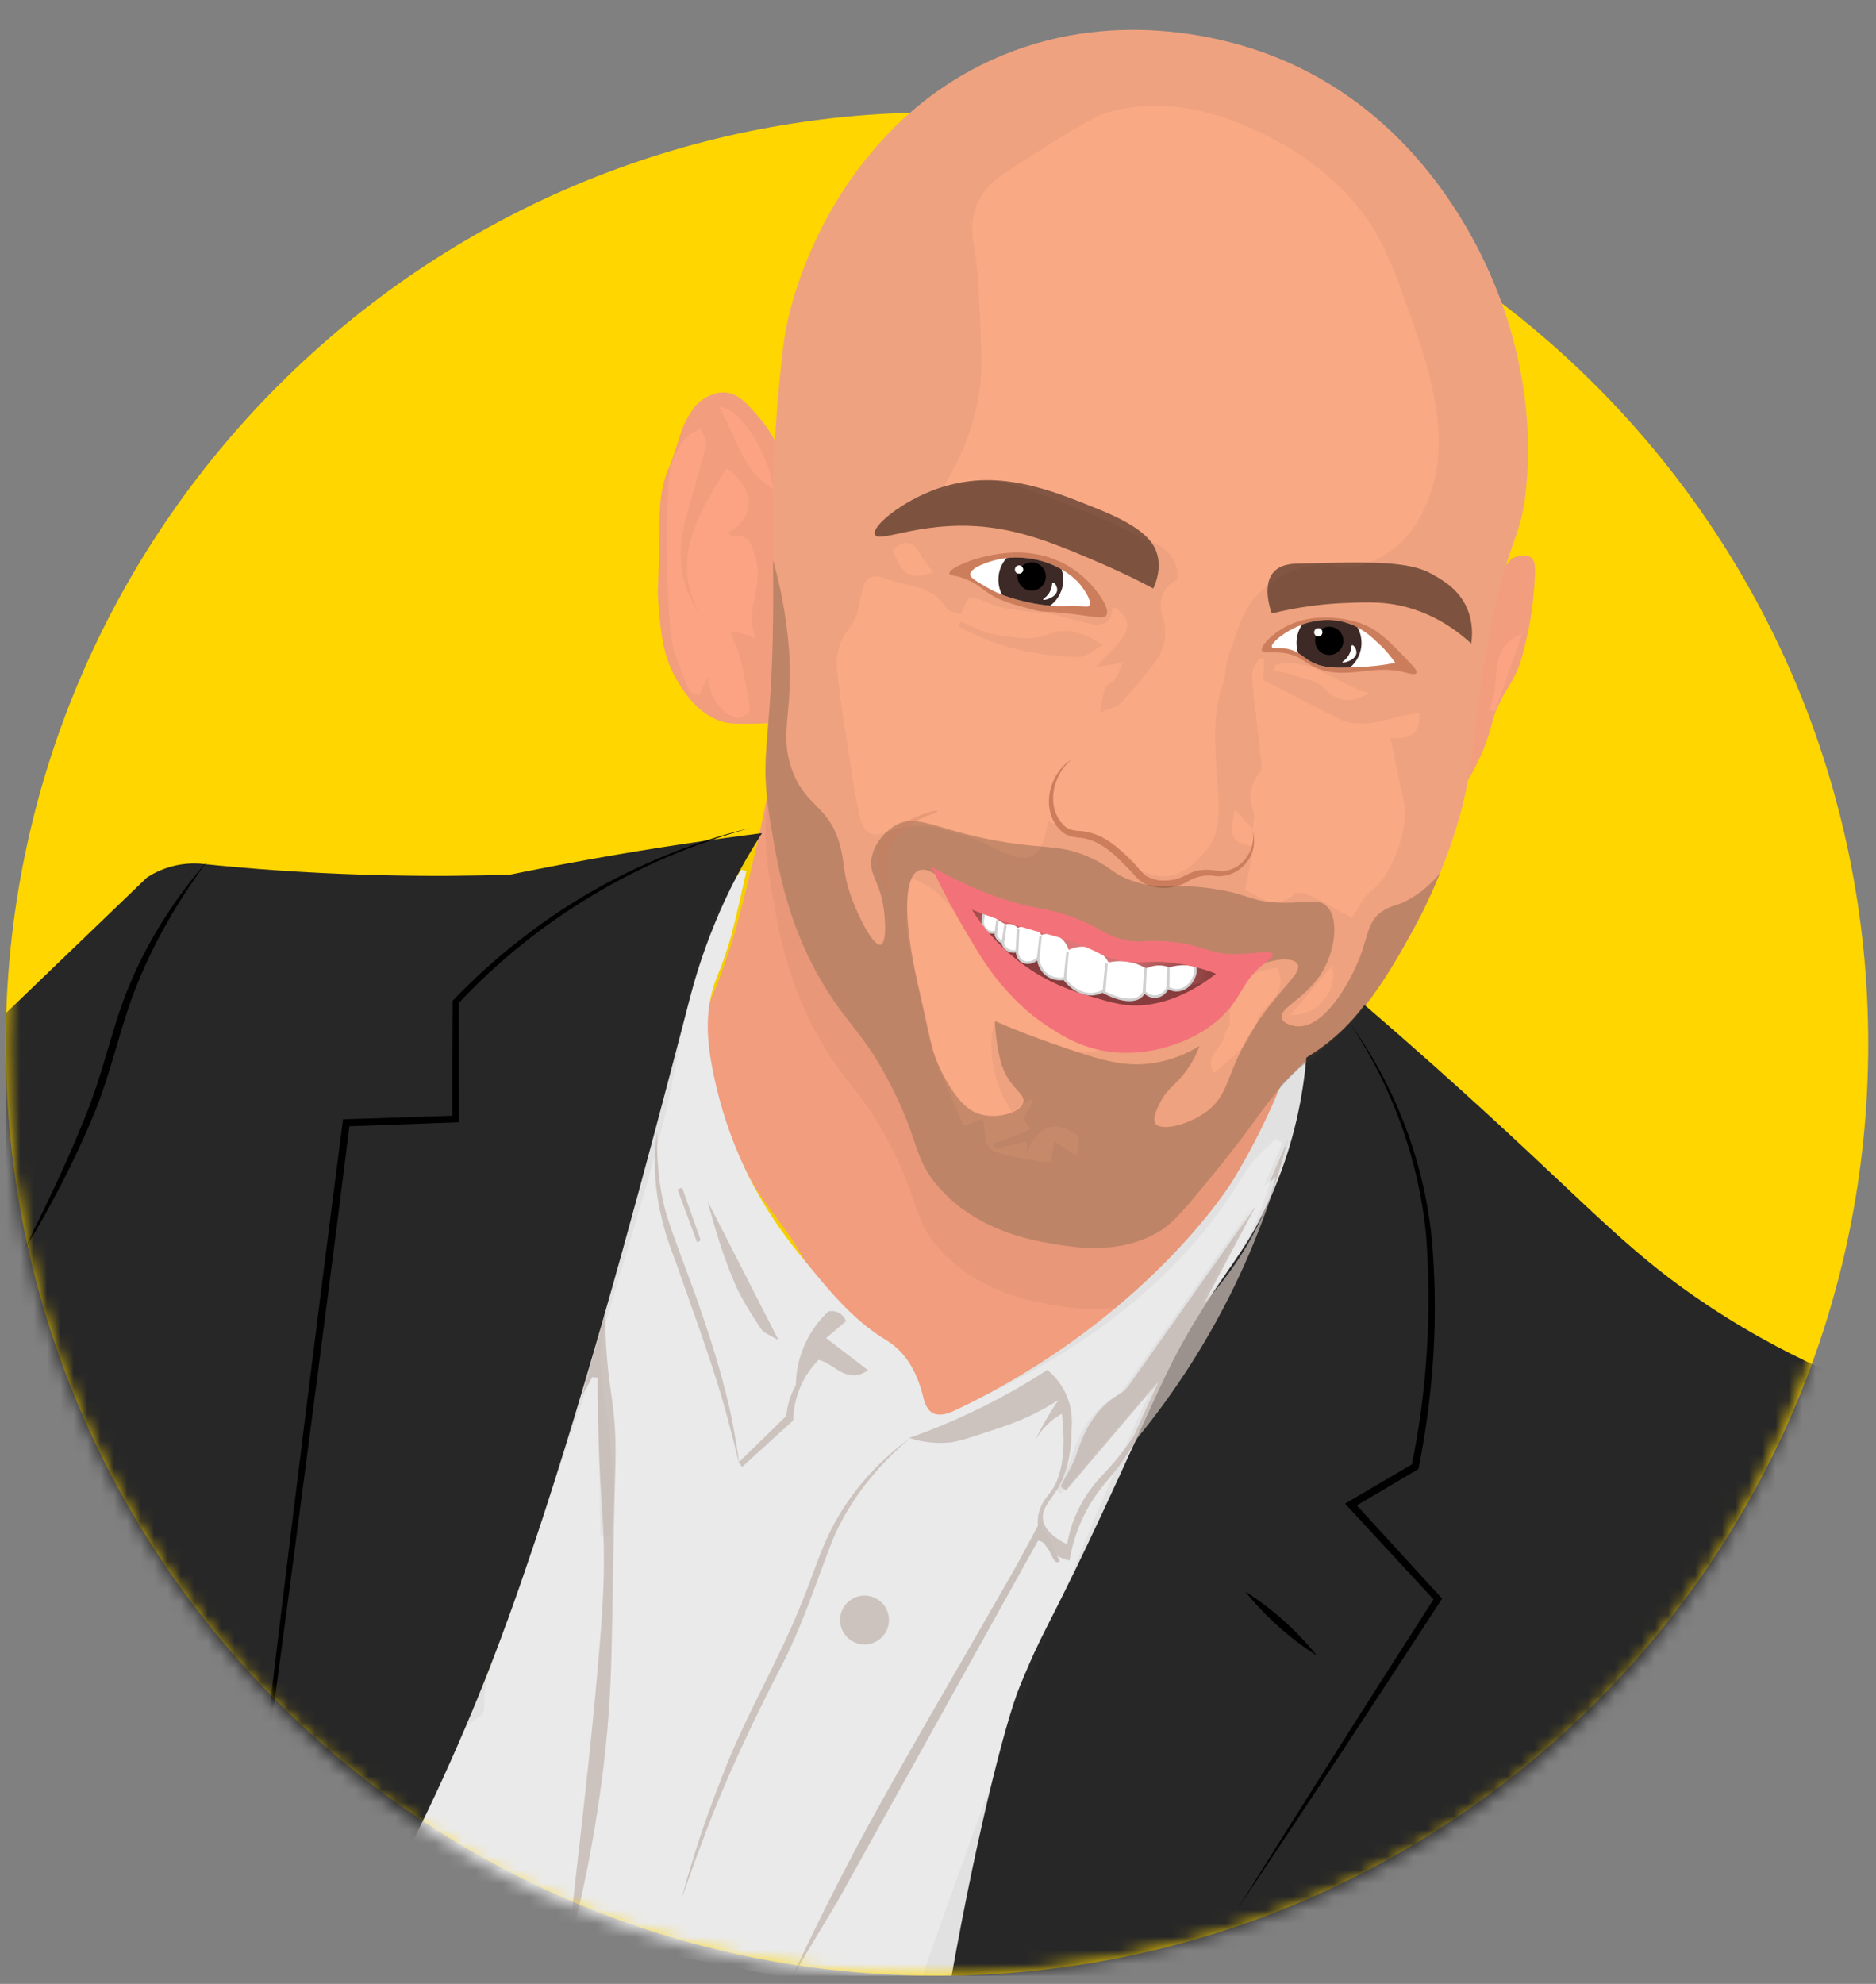 <svg width="140" height="148" viewBox="0 0 140 148" fill="none" xmlns="http://www.w3.org/2000/svg">
<rect x="0" y="0" width="140" height="148" fill="#808080" stroke="none"/>
<g id="Asset 5 1" clip-path="url(#clip0_333_16260)">
<g id="Layer_1-2">
<path id="Vector" d="M69.924 147.39C108.306 147.39 139.421 116.273 139.421 77.887C139.421 39.501 108.306 8.384 69.924 8.384C31.542 8.384 0.427 39.501 0.427 77.887C0.427 116.273 31.542 147.39 69.924 147.39Z" fill="#FFD600"/>
<g id="Clip path group">
<mask id="mask0_333_16260" style="mask-type:luminance" maskUnits="userSpaceOnUse" x="0" y="0" width="140" height="148">
<g id="clippath">
<path id="Vector_2" d="M139.424 77.887C139.456 80.771 139.277 111.346 114.101 131.936C97.205 145.753 78.391 147.352 69.927 147.39C65.026 147.411 50.164 147.293 34.902 138.392C15.739 127.213 0.16 104.772 0.43 77.887C0.81 39.898 32.542 20.122 34.354 19.036C44.434 15.622 54.512 12.208 64.592 8.791C66.762 6.747 72.547 1.857 81.342 0.654C93.765 -1.045 102.823 5.895 105.271 7.833C114.751 15.341 117.105 25.536 117.67 28.444C121.037 31.638 139.099 49.406 139.424 77.884V77.887Z" fill="white"/>
</g>
</mask>
<g mask="url(#mask0_333_16260)">
<g id="Group">
<path id="Vector_3" d="M59.554 53.774C58.986 53.836 58.233 53.912 57.334 53.95C56.96 53.968 56.561 53.979 56.14 53.985C55.092 53.997 54.559 53.997 54.073 53.883C52.205 53.426 51.124 51.719 50.665 50.987C49.429 49.034 49.298 47.151 49.11 44.577C49.043 43.582 49.157 44.331 49.218 39.409C49.236 38.022 49.236 37.008 49.628 35.688C49.845 34.959 49.912 35.044 50.352 33.723C50.773 32.458 50.882 31.878 51.388 31.035C51.649 30.602 51.871 30.233 52.316 29.896C52.48 29.776 53.191 29.237 54.076 29.275C55.054 29.322 55.698 30.054 56.559 31.035C56.927 31.457 57.396 32.06 57.832 32.874C57.929 33.044 58.02 33.222 58.11 33.41C58.587 40.2 59.074 46.99 59.557 53.774H59.554Z" fill="#FBA383"/>
<path id="Vector_4" d="M114.543 42.92C114.441 45.374 114.031 47.16 114.031 47.16C113.706 48.571 113.542 49.277 113.302 49.848C112.813 51.037 112.433 51.321 111.856 52.536C111.302 53.713 111.396 54.044 110.928 55.329C110.667 56.052 110.245 57.036 109.557 58.181C109.467 58.331 109.37 58.483 109.273 58.638C110.099 53.403 110.931 48.164 111.756 42.923C111.967 42.668 112.184 42.411 112.4 42.156C112.532 42.004 112.661 41.843 112.793 41.684C112.942 41.617 113.759 41.225 114.239 41.582C114.576 41.837 114.576 42.343 114.546 42.926L114.543 42.92Z" fill="#FBA383"/>
<path id="Vector_5" d="M95.369 82.206C95.431 82.888 95.545 83.509 95.683 84.068C95.539 84.358 95.393 84.665 95.237 84.99C94.833 85.828 94.382 86.771 93.9 87.807C93.249 89.183 92.538 90.721 91.771 92.413C91.191 93.687 90.576 95.043 89.944 96.477C89.824 96.744 89.71 97.007 89.596 97.256C89.572 97.318 89.543 97.376 89.517 97.438C89.517 97.438 89.515 97.442 89.511 97.449C89.153 98.275 88.834 98.998 88.553 99.625C87.71 101.531 87.183 102.641 86.539 103.557C86.22 104.014 85.874 104.418 85.447 104.849C85.4 104.895 85.356 104.939 85.303 104.986C84.677 105.601 83.966 106.181 83.187 106.711C82.235 107.367 81.19 107.935 80.069 108.389C77.36 109.492 74.239 109.902 71.18 109.033C70.064 108.714 69.081 108.242 68.237 107.736C68.182 107.7 68.129 107.668 68.073 107.633C66.712 106.769 65.763 105.818 65.289 105.311C64.396 104.348 63.878 103.507 63.486 102.591C63.316 102.204 63.166 101.8 63.02 101.367C62.792 100.697 62.563 99.956 62.262 99.089C62.183 98.849 62.092 98.606 61.995 98.348C61.755 97.692 61.465 96.972 61.102 96.164C60.733 95.344 60.385 94.644 60.048 94.035C58.511 91.224 57.287 90.296 55.894 87.787C55.888 87.775 55.888 87.769 55.882 87.763C55.563 87.195 55.238 86.545 54.904 85.778C53.838 83.354 52.811 80.127 52.421 76.004C52.574 75.668 52.764 75.246 52.975 74.757C52.975 74.757 52.977 74.753 52.981 74.745C53.191 74.25 53.426 73.685 53.663 73.062C54.723 70.289 55.261 68.099 55.984 65.15C56.16 64.427 56.365 63.575 56.588 62.6C56.617 62.462 56.649 62.322 56.678 62.178C56.854 61.382 57.036 60.503 57.226 59.572C57.232 59.572 57.238 59.578 57.243 59.578H57.249C66.861 63.888 76.464 68.189 86.07 72.493C86.741 72.795 87.414 73.097 88.079 73.392C89.338 73.955 90.594 74.52 91.853 75.082C92.517 75.383 93.191 75.679 93.856 75.981L95.99 76.938C95.671 77.902 95.369 79.181 95.331 80.695C95.308 81.178 95.325 81.685 95.372 82.209L95.369 82.206Z" fill="#FBA383"/>
<path id="Vector_6" opacity="0.04" d="M95.369 82.206C95.431 82.888 95.545 83.509 95.683 84.068C95.539 84.358 95.393 84.665 95.237 84.99C94.834 85.828 94.383 86.771 93.9 87.807C93.645 88.165 92.345 89.965 90.565 92.138C88.562 94.58 87.573 95.816 86.428 96.474C83.456 98.187 80.276 97.637 78.365 97.306C76.936 97.054 72.945 96.366 70.097 93.168C68.112 90.937 68.685 89.737 66.381 85.312C64.487 81.682 63.389 81.134 61.623 78.282C58.801 73.712 58.078 69.404 57.492 65.873C57.384 65.223 57.305 64.649 57.246 64.125C57.059 62.401 57.121 61.212 57.252 59.572C66.864 63.882 76.467 68.183 86.073 72.488C86.744 72.789 87.417 73.091 88.082 73.387C89.341 73.949 90.597 74.514 91.856 75.076C92.52 75.378 93.194 75.673 93.859 75.975L95.993 76.933C95.674 77.896 95.372 79.175 95.334 80.689C95.311 81.172 95.328 81.679 95.375 82.203L95.369 82.206Z" fill="black"/>
<path id="Vector_7" d="M113.923 36.101C113.668 39.044 113.164 39.647 112.397 42.15C112.061 43.242 111.674 44.689 111.235 46.853C110.169 52.117 110.137 54.987 109.557 58.178C109.273 59.733 108.858 61.367 108.134 63.393C107.918 64.002 107.689 64.582 107.476 65.118C106.594 67.287 105.769 68.813 105.45 69.387C104.46 71.179 103.371 73.132 101.887 75.02C100.838 76.376 99.582 77.691 98.004 78.897C97.714 79.12 97.498 79.272 97.451 79.307C95.847 80.464 93.946 83.184 93.946 83.184C93.946 83.184 92.564 85.149 90.565 87.585C88.562 90.027 87.573 91.262 86.428 91.921C83.456 93.634 80.276 93.084 78.365 92.753C76.936 92.501 72.945 91.813 70.097 88.615C68.112 86.384 68.685 85.184 66.381 80.759C64.487 77.129 63.389 76.581 61.623 73.729C58.801 69.159 58.078 64.851 57.492 61.32C57.384 60.67 57.305 60.096 57.246 59.572C57.018 57.493 57.156 56.196 57.337 53.947C57.531 51.602 57.77 48.232 57.694 41.887V41.796C57.677 40.39 57.642 38.642 57.689 36.47V36.373C57.718 35.307 57.756 34.148 57.832 32.874C57.85 32.511 57.879 32.139 57.899 31.759C58.075 29.141 58.35 26.517 58.52 25.349C59.346 19.806 63.614 9.189 74.029 4.466C82.97 0.402 91.496 2.941 94.078 3.845C106.486 8.176 110.986 19.794 111.859 22.043C112.81 24.497 114.476 29.726 113.926 36.101H113.923Z" fill="#FDAD88"/>
<path id="Vector_8" opacity="0.08" d="M113.923 36.101C113.668 39.044 113.164 39.647 112.397 42.15C112.061 43.242 111.674 44.689 111.235 46.853C110.169 52.117 110.137 54.987 109.557 58.178C109.273 59.733 108.858 61.367 108.134 63.393C107.918 64.002 107.689 64.582 107.476 65.118C106.594 67.287 105.769 68.813 105.45 69.387C104.46 71.179 103.371 73.132 101.887 75.02C100.838 76.376 99.582 77.691 98.004 78.897C97.714 79.12 97.498 79.272 97.451 79.307C95.847 80.464 93.946 83.184 93.946 83.184C93.946 83.184 92.564 85.149 90.565 87.585C88.562 90.027 87.573 91.262 86.428 91.921C83.456 93.634 80.276 93.084 78.365 92.753C76.936 92.501 72.945 91.813 70.097 88.615C68.112 86.384 68.685 85.184 66.381 80.759C64.487 77.129 63.389 76.581 61.623 73.729C58.801 69.159 58.078 64.851 57.492 61.32C57.384 60.67 57.305 60.096 57.246 59.572C57.018 57.493 57.156 56.196 57.337 53.947C57.531 51.602 57.77 48.232 57.694 41.887V41.796C57.677 40.39 57.642 38.642 57.689 36.47V36.373C57.718 35.307 57.756 34.148 57.832 32.874C57.85 32.511 57.879 32.139 57.899 31.759C58.075 29.141 58.35 26.517 58.52 25.349C59.346 19.806 63.614 9.189 74.029 4.466C82.97 0.402 91.496 2.941 94.078 3.845C106.486 8.176 110.986 19.794 111.859 22.043C112.81 24.497 114.476 29.726 113.926 36.101H113.923Z" fill="#CC7D5C"/>
<path id="Vector_9" d="M92.828 99.356C88.676 108.798 84.305 112.5 79.799 120.274C76.172 126.534 72.205 136.067 71.344 150.008C57.132 147.235 42.918 144.459 28.706 141.686C29.031 140.987 29.362 140.293 29.684 139.593C31.722 135.195 32.512 133.605 33.224 132.068C34.07 130.246 35.247 127.617 36.594 124.288C36.594 124.288 36.594 124.276 36.594 124.273C37.361 116.824 39.229 109.355 42.312 101.882C47.406 87.163 50.867 76.827 51.628 73.384C51.833 72.456 52.536 69.059 54.925 65.478C55.062 65.273 55.203 65.08 55.346 64.881C55.466 64.916 55.586 64.948 55.703 64.983C55.335 66.576 55.004 68.178 54.582 69.759C54.298 70.807 53.932 71.838 53.522 72.839C53.268 73.477 53.083 74.107 52.975 74.745C52.975 74.745 52.973 74.749 52.969 74.757C52.6 76.886 52.969 79.003 53.481 81.172C54.041 83.5 54.843 85.69 55.876 87.763C55.882 87.769 55.882 87.775 55.888 87.787C56.936 89.866 58.215 91.81 59.718 93.637C59.826 93.769 59.934 93.903 60.042 94.035C61.828 96.22 63.623 98.457 66.126 99.97C67.719 100.934 68.501 102.55 68.92 104.307C69.066 104.913 69.312 105.258 69.625 105.422C69.792 105.507 70.258 105.689 71.186 105.253C85.672 98.416 91.964 88.126 91.964 88.126C92.93 86.545 94.277 84.144 95.565 81.011C96.195 80.382 96.822 79.755 97.451 79.126C97.231 84.007 96.338 91.362 92.822 99.358L92.828 99.356Z" fill="#EAEAEA"/>
<path id="Vector_10" d="M56.866 62.152C56.775 62.289 56.684 62.436 56.588 62.597C56.111 63.355 55.534 64.321 54.925 65.478C54.412 66.468 53.865 67.607 53.35 68.871C52.246 71.548 51.698 73.653 51.487 74.455C51.356 74.95 51.227 75.463 51.089 75.981C48.46 86.056 44.68 100.398 40.59 112.965C40.573 113.006 40.561 113.05 40.549 113.091C40.116 114.412 39.686 115.709 39.246 116.979C38.787 118.341 38.312 119.667 37.847 120.959C37.835 120.976 37.829 120.994 37.824 121.008C37.522 121.84 37.22 122.66 36.913 123.456C36.816 123.717 36.708 123.986 36.605 124.259C36.594 124.27 36.594 124.276 36.594 124.288C36.052 125.676 35.411 127.277 34.641 129.069C33.35 132.097 31.716 135.655 29.684 139.593C29.315 140.304 28.938 141.022 28.545 141.757H0.427V75.594C0.608 75.419 0.79 75.24 0.974 75.07C4.303 71.867 7.638 68.661 10.967 65.463C11.377 65.197 12.003 64.854 12.829 64.632C13.678 64.409 14.404 64.397 14.902 64.427C18.708 64.825 22.783 65.115 27.099 65.252C29.064 65.314 30.975 65.343 32.834 65.343C33.136 65.343 33.432 65.343 33.722 65.337C35.2 65.326 36.641 65.296 38.052 65.252C42.151 64.415 46.422 63.648 50.87 62.98C52.84 62.684 54.775 62.418 56.681 62.178C56.743 62.172 56.807 62.16 56.869 62.154L56.866 62.152Z" fill="#292929"/>
<path id="Vector_11" d="M146.796 141.751H146.647C121.283 144.503 95.923 147.253 70.559 150.005C72.685 137.529 75.012 128.481 76.093 125.831C76.628 124.516 77.208 123.24 77.208 123.24C77.835 121.884 78.409 120.83 79.504 118.619C80.402 116.816 81.644 114.242 83.538 110.116C84.908 107.138 85.792 105.147 86.542 103.554C87.236 102.064 87.816 100.913 88.556 99.622C88.796 99.212 89.045 98.785 89.323 98.331C91.651 94.518 92.778 93.499 94.28 90.475C96.444 86.132 97.176 82.086 97.451 79.307C97.469 79.164 97.48 79.029 97.492 78.897C98.221 78.458 99.085 77.855 99.969 77.035C100.753 76.312 101.362 75.594 101.831 74.968C101.848 74.985 101.872 75.003 101.886 75.02C105.795 78.379 108.922 81.202 111.033 83.137C119.16 90.589 121.857 93.678 127.47 97.4C131.118 99.824 134.332 101.379 136.344 102.272C137.527 103.133 138.996 104.401 140.39 106.187C141.289 107.337 141.956 108.453 142.451 109.425C142.72 111.715 142.999 114.013 143.288 116.318C144.366 124.932 145.537 133.409 146.799 141.748L146.796 141.751Z" fill="#292929"/>
<path id="Vector_12" opacity="0.66" d="M86.378 41.424C86.621 42.39 86.34 43.301 86.068 43.904C85.131 43.406 83.81 42.742 82.191 42.042C79.553 40.906 77.035 39.819 74.283 39.407C69.095 38.625 65.588 40.604 65.289 39.872C65.04 39.26 67.292 37.395 69.941 36.461C74.371 34.897 78.318 36.502 82.036 38.013C85.315 39.345 86.129 40.431 86.378 41.424Z" fill="#452B21"/>
<path id="Vector_13" opacity="0.66" d="M95.059 42.663C94.201 43.608 94.757 45.336 94.904 45.763C96.994 45.248 98.842 45.049 100.332 44.987C102.059 44.917 103.371 44.864 104.984 45.298C106.056 45.588 107.897 46.261 109.792 48.012C109.877 47.45 109.941 46.44 109.481 45.377C108.878 43.983 107.722 43.31 106.846 42.818C105.128 41.852 102.37 41.901 96.924 42.042C96.403 42.056 95.586 42.089 95.062 42.663H95.059Z" fill="#452B21"/>
<g id="Omar_Ghazzi" opacity="0.04">
<path id="Vector_14" d="M143.283 116.321C142.993 114.016 142.715 111.715 142.445 109.428C141.951 108.456 141.283 107.34 140.384 106.19C138.991 104.403 137.521 103.133 136.338 102.275C134.33 101.382 131.115 99.827 127.464 97.403C121.851 93.681 119.155 90.589 111.027 83.14C108.916 81.204 105.792 78.382 101.881 75.023C103.365 73.135 104.454 71.182 105.444 69.39C105.842 68.672 107.025 66.482 108.132 63.396C108.855 61.37 109.271 59.736 109.555 58.181C110.243 57.036 110.664 56.053 110.925 55.329C111.39 54.044 111.3 53.713 111.853 52.536C112.427 51.324 112.81 51.04 113.299 49.848C113.539 49.28 113.703 48.574 114.028 47.16C114.028 47.16 114.438 45.374 114.541 42.92C114.57 42.34 114.57 41.834 114.233 41.576C113.756 41.219 112.936 41.611 112.787 41.679C112.655 41.837 112.526 41.998 112.395 42.15C113.162 39.647 113.662 39.044 113.92 36.101C114.473 29.726 112.804 24.494 111.853 22.043C110.983 19.794 106.48 8.179 94.072 3.845C91.487 2.941 82.964 0.402 74.023 4.466C63.609 9.189 59.34 19.806 58.514 25.349C58.344 26.517 58.069 29.141 57.894 31.759C57.87 32.139 57.844 32.511 57.826 32.874C57.387 32.06 56.922 31.457 56.553 31.035C55.692 30.057 55.051 29.322 54.07 29.276C53.189 29.235 52.477 29.776 52.31 29.896C51.865 30.233 51.646 30.602 51.382 31.035C50.876 31.878 50.767 32.458 50.346 33.723C49.907 35.044 49.839 34.959 49.623 35.688C49.23 37.008 49.23 38.022 49.213 39.41C49.151 44.331 49.037 43.582 49.104 44.578C49.292 47.151 49.423 49.034 50.659 50.987C51.119 51.722 52.202 53.429 54.067 53.883C54.55 53.997 55.086 53.997 56.134 53.985C56.556 53.98 56.954 53.968 57.329 53.95C57.147 56.199 57.009 57.496 57.238 59.575C57.232 59.575 57.226 59.569 57.22 59.569C57.033 60.503 56.851 61.379 56.673 62.175C54.767 62.415 52.831 62.682 50.861 62.977C46.417 63.642 42.142 64.412 38.043 65.249C36.632 65.296 35.191 65.323 33.713 65.334C33.599 65.352 33.479 65.364 33.365 65.375C33.189 65.393 33.007 65.381 32.823 65.34C30.961 65.34 29.049 65.311 27.087 65.249C22.775 65.112 18.699 64.822 14.89 64.424C14.395 64.394 13.666 64.406 12.817 64.629C11.992 64.851 11.365 65.191 10.955 65.46C7.626 68.658 4.292 71.864 0.963 75.067V141.962H28.566C28.935 141.171 29.307 140.38 29.675 139.587C30.838 137.072 32.003 134.557 33.215 132.062C33.698 131.078 33.974 129.945 34.632 129.064C34.94 128.654 35.326 128.296 35.856 128.027C36.014 127.948 36.14 127.617 36.134 127.406C36.105 126.314 36.286 125.283 36.585 124.282C36.585 124.27 36.585 124.264 36.597 124.253C36.916 123.149 37.376 122.077 37.815 121.003C37.821 120.985 37.827 120.967 37.838 120.953C38.093 120.303 38.351 119.662 38.567 119C38.79 118.323 39.012 117.65 39.238 116.974C39.665 115.676 40.099 114.379 40.541 113.085C40.552 113.044 40.564 113 40.582 112.959C41.624 109.858 42.687 106.766 43.741 103.666C43.849 103.341 44.036 103.039 44.186 102.726C44.323 102.743 44.464 102.761 44.601 102.775C44.675 106.714 44.745 110.652 44.818 114.59C45.079 114.596 45.336 114.602 45.591 114.614C45.664 113.027 45.904 111.431 45.778 109.861C45.556 107.083 45.055 104.33 44.812 101.552C44.733 100.594 44.956 99.575 45.222 98.638C46.584 93.857 48.124 89.122 49.365 84.311C50.071 81.562 50.536 78.757 51.084 75.972C51.248 75.102 51.432 74.236 51.625 73.378C52.269 70.555 53.288 67.873 54.922 65.472C55.059 65.267 55.2 65.074 55.343 64.875C55.464 64.91 55.584 64.942 55.701 64.977C55.332 66.57 55.001 68.172 54.579 69.753C54.295 70.801 53.929 71.832 53.52 72.833C53.265 73.472 53.08 74.101 52.972 74.739C52.972 74.739 52.97 74.743 52.966 74.751C52.597 76.88 52.966 78.997 53.478 81.166C54.038 83.494 54.84 85.684 55.873 87.757C55.879 87.763 55.879 87.769 55.885 87.781C56.933 89.86 58.213 91.804 59.715 93.631C59.823 93.763 59.931 93.898 60.04 94.029C61.826 96.214 63.62 98.451 66.124 99.965C67.716 100.928 68.498 102.544 68.917 104.301C69.259 105.724 70.158 105.718 71.183 105.247C80.01 101.218 87.868 96.009 92.957 87.397C93.504 86.469 94.427 85.763 95.17 84.955C95.188 84.967 95.211 84.979 95.226 84.985C95.39 85.081 95.551 85.172 95.715 85.263C95.258 86.329 94.799 87.391 94.345 88.457C94.503 88.308 94.664 88.167 94.822 88.018C93.876 91.643 91.953 94.677 89.505 97.432C89.505 97.432 89.503 97.436 89.499 97.444C89.487 97.461 89.47 97.473 89.458 97.49C89.499 97.411 89.543 97.332 89.584 97.25C90.843 94.887 92.093 92.521 93.346 90.159C92.816 90.911 92.286 91.655 91.759 92.407C89.16 96.097 86.551 99.783 83.939 103.466C83.752 103.733 83.529 104.014 83.257 104.166C81.574 105.133 80.669 106.62 80.06 108.383C80.025 108.479 79.999 108.576 79.963 108.673C79.691 109.528 79.167 110.306 78.751 111.12C78.889 111.223 79.023 111.325 79.161 111.434C80.505 109.858 81.843 108.28 83.178 106.705C84.141 105.578 85.096 104.45 86.053 103.329C85.798 103.882 85.547 104.427 85.295 104.98C85.295 104.98 82.481 111.167 79.489 118.619C77.381 123.872 73.235 134.759 68.197 149.22C94.342 146.802 120.49 144.38 146.635 141.962V140.767C145.429 132.747 144.302 124.601 143.271 116.321H143.283ZM93.747 76.438C93.463 76.991 93.223 77.609 92.813 78.06C92.187 78.742 91.431 79.313 90.629 80.019C89.786 78.818 91.256 78.197 91.382 77.24C91.423 76.903 91.792 76.584 91.78 76.274C91.757 75.84 91.78 75.442 91.853 75.079C92.143 73.41 93.317 72.415 95.302 72.198C96.166 73.893 94.749 74.707 93.941 75.773C93.894 75.829 93.873 75.899 93.856 75.978C93.821 76.127 93.821 76.303 93.747 76.438ZM76.798 77.208C75.914 76.886 75.039 76.564 74.175 76.239C74.032 76.927 73.909 77.922 74.055 79.099C74.283 80.932 75.05 82.261 75.522 82.953C76.125 82.531 76.535 82.247 76.939 81.963C77.006 82.013 77.071 82.065 77.132 82.121C76.872 82.578 76.608 83.037 76.347 83.497C76.497 83.69 76.702 83.954 76.901 84.215C76.646 84.34 76.388 84.493 76.122 84.595C75.466 84.841 74.802 85.061 74.143 85.295C74.193 85.439 74.24 85.573 74.292 85.717C75.027 85.535 75.762 85.348 76.608 85.137V86.03C77.361 84.135 78.555 83.436 80.312 84.63C80.596 84.818 80.353 85.787 80.353 86.247C79.799 85.878 79.334 85.57 78.675 85.131C78.543 85.922 78.476 86.361 78.423 86.668C78.031 86.651 77.7 86.68 77.387 86.613C76.222 86.373 74.963 86.288 73.944 85.758C73.505 85.523 73.557 84.352 73.352 83.477C72.749 83.693 72.19 83.892 71.912 83.989C71.186 82.279 70.46 80.569 69.734 78.859C69.11 75.849 68.601 73.685 68.194 72.075C67.91 70.951 67.52 69.478 67.681 67.513C67.751 66.67 67.901 65.979 68.024 65.519C68.191 65.58 68.437 65.68 68.721 65.826C69.657 66.307 70.486 66.848 71.994 69.118C72.67 70.136 73.531 71.041 74.178 72.078C75.01 73.41 75.215 73.677 76.848 74.285C77.782 74.64 78.857 75.407 79.641 75.184C81.413 74.695 82.235 76.631 83.778 76.432C83.887 76.414 84.135 76.751 84.153 76.938C84.171 77.12 83.977 77.48 83.857 77.486C83.36 77.509 82.174 78.803 80.365 78.464C80.075 78.408 79.662 78.3 79.193 78.063C78.4 77.784 77.603 77.501 76.798 77.208ZM96.297 75.717C97.34 74.493 98.274 73.395 99.404 72.057C99.922 73.969 98.227 75.814 96.297 75.717ZM103.769 55.042C104.112 56.676 104.355 58.134 104.721 59.566C105.251 61.66 103.942 65.264 102.229 66.567C101.717 66.948 101.45 67.642 100.885 68.462C99.992 67.978 98.95 67.381 97.876 66.863C97.507 66.687 96.851 66.488 96.652 66.658C95.194 67.961 94.064 66.971 92.931 66.368C93.159 65.235 93.37 64.204 93.581 63.171C91.879 62.834 91.707 62.483 92.146 60.383C92.562 60.834 92.904 61.203 93.49 61.835C93.531 61.191 93.66 60.816 93.551 60.538C93.141 59.508 93.311 58.597 93.926 57.721C94.034 57.572 94.178 57.373 94.16 57.215C93.996 55.558 93.791 53.903 93.607 52.246C93.534 51.552 93.425 50.852 93.463 50.164C93.487 49.801 93.782 49.447 93.982 49.104C93.999 49.075 94.336 49.172 94.339 49.218C94.345 49.593 94.309 49.977 94.272 50.744C95.961 51.608 97.87 52.577 99.764 53.555C101.837 54.624 103.869 53.385 105.939 53.18C105.98 54.741 105.245 55.183 103.769 55.048V55.042ZM95.188 49.602C97.914 48.952 99.787 51.087 102.133 51.707C100.836 52.533 99.823 52.401 98.757 51.303C98.204 50.735 97.185 50.609 96.362 50.319C95.958 50.17 95.513 50.114 95.094 50.018C95.124 49.88 95.156 49.74 95.191 49.602H95.188ZM94.918 48.504C95.659 47.942 96.101 47.599 96.763 47.099V48.955C96.221 48.823 95.773 48.715 94.918 48.504ZM101.19 50.024C101.111 49.927 101.032 49.83 100.95 49.74C101.196 49.142 101.433 48.545 101.673 47.953C101.849 47.959 102.03 47.971 102.215 47.983C102.346 48.466 102.715 49.075 102.545 49.4C102.358 49.748 101.664 49.828 101.19 50.027V50.024ZM113.615 47.233C112.927 49.186 112.245 51.139 111.56 53.089C111.396 53.034 111.229 52.975 111.065 52.925C112.187 51.11 110.746 48.481 113.615 47.233ZM69.64 42.703C67.813 43.228 67.585 43.114 66.595 41.087C67.38 40.303 68.053 40.218 68.662 41.322C68.917 41.787 69.277 42.197 69.64 42.703ZM63.486 46.721C64.065 46.009 64.124 44.864 64.379 43.91C64.625 42.982 65.216 42.835 66.012 43.143C67.588 43.758 69.534 43.576 70.588 45.345C70.758 45.629 71.318 45.681 71.698 45.84C72.369 44.2 72.29 44.399 73.976 45.061C75.337 45.596 76.918 45.585 78.397 45.813C78.403 45.801 78.403 45.795 78.409 45.784C78.391 45.778 78.379 45.778 78.362 45.772C78.379 45.766 78.397 45.766 78.412 45.76C78.707 44.935 79.009 44.103 79.275 43.348C79.553 43.348 79.697 43.307 79.732 43.353C80.189 43.951 80.637 44.566 81.088 45.169C80.195 45.368 79.302 45.567 78.412 45.76C78.412 45.766 78.406 45.778 78.406 45.784C79.293 46.012 80.186 46.249 81.076 46.472C82.089 46.733 82.953 46.706 83.046 45.254C84.179 45.857 84.384 46.659 83.805 47.535C83.333 48.252 82.648 48.832 81.773 49.789C82.636 49.631 83.07 49.549 83.793 49.42C83.547 49.956 83.424 50.36 83.19 50.688C83.008 50.949 82.563 51.075 82.467 51.344C82.262 51.918 82.206 52.545 82.086 53.148C82.604 52.925 83.243 52.829 83.611 52.46C84.481 51.596 85.239 50.615 86.006 49.655C86.85 48.595 87.207 47.423 86.779 46.068C86.393 44.838 86.718 43.843 87.889 43.216C87.956 41.553 86.926 40.859 85.816 40.341C85.4 40.147 84.979 39.977 84.598 39.793C81.776 38.426 78.839 37.249 75.862 36.247C75.001 35.957 74.386 35.831 73.595 35.82C72.099 35.799 70.905 36.297 70.208 36.657C72.778 32.52 73.273 29.237 73.229 26.968C73.115 20.892 72.796 19.045 72.796 19.045C72.609 17.953 72.316 16.603 72.945 15.171C73.528 13.848 74.594 13.136 75.496 12.562C79.58 9.947 81.623 8.641 82.976 8.299C88.404 6.931 93.124 9.394 95.147 10.448C98.754 12.331 100.792 14.758 101.254 15.326C103.046 17.525 103.775 19.475 104.835 22.383C106.375 26.62 108.41 32.206 106.741 36.815C106.401 37.755 105.582 40.019 103.386 41.374C102.9 41.673 102.461 41.857 102.159 41.969C102.153 41.969 102.153 41.974 102.147 41.974C101.527 42.215 100.777 42.469 100.171 42.332C97.975 41.825 96.119 42.463 94.611 43.687C94.263 43.971 93.935 44.279 93.627 44.615C92.62 45.708 92.251 47.421 91.692 48.896C91.426 49.59 91.487 50.41 91.235 51.116C90.126 54.287 91.007 57.49 90.928 60.679C90.904 61.548 90.694 62.603 90.167 63.241C89.13 64.482 87.93 65.762 85.989 65.249C85.602 65.147 85.078 65.015 84.914 64.731C83.986 63.115 82.256 62.933 80.777 62.307C79.922 61.938 79.059 61.595 78.216 61.253C77.697 64.316 76.763 64.661 73.844 63.074C72.679 62.436 71.294 62.187 69.93 61.736C68.448 61.502 67.365 61.689 66.618 61.929C66.03 62.117 65.406 62.421 64.879 62.131C64.56 61.956 64.326 61.601 64.194 61.036C63.84 59.499 63.609 57.941 63.369 56.38C63.038 54.252 62.692 52.123 62.47 49.983C62.35 48.8 62.645 47.734 63.483 46.715L63.486 46.721ZM56.418 47.643C55.627 47.347 55.261 47.21 54.898 47.075C54.778 47.142 54.658 47.207 54.541 47.268C54.793 47.913 55.121 48.533 55.282 49.198C55.578 50.451 55.818 51.725 55.97 53.002C55.993 53.171 55.294 53.651 55.03 53.581C53.806 53.262 52.949 51.988 52.805 50.542C52.6 50.981 52.395 51.417 52.19 51.857C51.944 51.783 51.701 51.707 51.461 51.64C50.978 50.258 50.249 48.908 50.079 47.491C49.778 45.014 49.801 42.504 49.737 40.007C49.708 38.868 49.839 37.735 49.851 36.599C49.868 35.079 50.237 33.685 51.291 32.558C51.543 32.291 51.947 32.171 52.281 31.99C52.433 32.394 52.793 32.854 52.709 33.202C52.243 35.12 51.628 37.005 51.136 38.918C50.521 41.313 50.726 43.62 52.196 45.781C49.948 41.565 52.208 38.291 54.181 34.915C56.4 36.394 56.436 38.636 54.319 39.746C54.433 39.837 54.541 40.001 54.632 39.992C55.897 39.834 56.02 40.458 56.386 41.603C57.05 43.69 55.505 45.45 56.421 47.646L56.418 47.643ZM53.619 30.376C55.007 30.172 57.308 33.574 57.689 36.376C57.694 36.411 57.7 36.449 57.706 36.484C57.7 36.478 57.694 36.478 57.689 36.473C55.241 35.038 54.94 32.385 53.619 30.376ZM88.009 73.018C88.065 73.132 88.123 73.246 88.185 73.354C88.15 73.366 88.111 73.378 88.076 73.389C87.315 73.641 86.563 73.896 85.804 74.142C85.503 74.245 85.201 74.335 84.9 74.432C84.551 74.54 84.176 74.795 83.857 74.739C81.705 74.347 79.533 74.045 77.841 72.388C77.232 71.791 76.345 71.483 75.639 70.971C75.282 70.71 75.036 70.289 74.74 69.934C74.872 69.797 75.001 69.656 75.132 69.513C78.775 70.508 82.423 71.498 86.065 72.491C86.715 72.666 87.356 72.845 88.006 73.021L88.009 73.018Z" fill="black"/>
<path id="Vector_15" d="M61.87 141.962C63.003 139.739 64.06 137.47 65.283 135.3C68.65 129.324 72.094 123.392 75.496 117.436C76.169 116.256 76.796 115.047 77.645 113.475C78.195 114.619 78.625 115.51 79.088 116.467C78.479 116.95 78.423 114.994 77.463 114.936C72.489 123.884 67.465 132.923 62.438 141.962H61.87Z" fill="black"/>
<path id="Vector_16" d="M71.719 46.387C72.535 46.709 73.329 47.189 74.175 47.315C75.446 47.505 76.915 47.842 78.007 47.397C79.594 46.756 80.736 47.119 82.314 48.109C81.6 48.489 81.07 49.016 80.549 49.008C77.513 48.946 74.57 48.381 71.868 46.902C71.745 46.835 71.619 46.776 71.493 46.715L71.719 46.387Z" fill="black"/>
</g>
<path id="Vector_17" d="M80.013 56.629C78.526 57.768 77.99 60.307 79.468 61.639C79.846 61.967 80.244 61.958 80.739 62.005C81.26 62.058 81.775 62.219 82.241 62.456C83.181 62.942 83.898 63.683 84.601 64.383C84.961 64.74 85.254 65.179 85.593 65.381C86.161 65.715 86.911 65.747 87.567 65.63C88.302 65.519 88.884 64.939 89.66 64.913C90.158 64.834 90.694 64.954 91.168 64.977C92.649 64.977 93.747 63.434 93.49 62.005C94.011 63.906 92.362 65.692 90.415 65.317C89.677 65.27 89.054 65.481 88.427 65.882C87.45 66.33 86.275 66.394 85.303 65.862C84.829 65.572 84.563 65.144 84.188 64.781C83.503 64.081 82.815 63.379 81.989 62.936C81.579 62.714 81.14 62.565 80.675 62.503C80.189 62.468 79.544 62.365 79.178 61.979C77.586 60.471 78.253 57.681 80.01 56.632L80.013 56.629Z" fill="#CC7D5C"/>
<path id="Vector_18" opacity="0.28" d="M107.473 65.118C106.592 67.287 105.766 68.813 105.447 69.387C104.457 71.179 103.368 73.132 101.884 75.02C100.835 76.376 99.579 77.691 98.001 78.897C97.712 79.12 97.495 79.272 97.448 79.307C95.844 80.464 93.943 83.184 93.943 83.184C93.943 83.184 92.561 85.149 90.562 87.585C88.559 90.027 87.57 91.262 86.425 91.921C83.453 93.634 80.274 93.084 78.362 92.753C76.933 92.501 72.942 91.813 70.094 88.615C68.109 86.384 68.682 85.184 66.378 80.76C64.484 77.129 63.386 76.581 61.621 73.729C58.798 69.159 58.075 64.851 57.489 61.32C57.381 60.67 57.302 60.096 57.243 59.572C57.015 57.493 57.153 56.196 57.334 53.947C57.528 51.602 57.768 48.232 57.691 41.887V41.796C58.131 43.345 58.658 45.62 58.874 48.404C59.261 53.271 58.011 54.773 59.231 57.751C60.221 60.181 61.867 60.164 62.657 62.96C63.073 64.412 62.862 65.065 63.532 66.933C64.141 68.634 65.234 70.623 65.722 70.479C66.144 70.359 66.109 68.713 65.916 67.577C65.608 65.721 64.891 65.279 65.023 64.14C65.149 63.065 65.945 62.131 66.68 61.657C68.472 60.506 69.947 62.073 75.267 62.869C78.324 63.326 79.372 63.039 81.465 64.026C82.979 64.731 82.985 65.159 84.425 65.683C86.542 66.45 87.174 65.835 90.339 66.274C93.282 66.678 93.191 67.27 95.542 67.34C97.556 67.396 98.326 66.983 98.973 67.575C99.937 68.462 99.644 70.669 98.853 72.189C97.676 74.455 95.393 75.144 95.659 75.975C95.791 76.373 96.426 76.543 96.842 76.567C98.915 76.663 100.666 73.167 100.979 72.543C102.22 70.078 101.854 68.804 103.227 67.932C103.904 67.498 104.308 67.612 105.356 66.98C106.369 66.377 107.051 65.642 107.467 65.118H107.473ZM67.924 65.771C67.21 67.882 68.393 72.997 68.568 73.77C69.403 77.413 69.447 78.42 70.439 80.285C71.596 82.458 72.521 82.944 73.147 83.122C74.52 83.518 76.207 82.959 76.371 82.221C76.52 81.556 75.343 81.213 74.758 79.448C74.594 78.953 74.503 78.423 74.436 78.028C74.307 77.275 74.26 76.631 74.242 76.157C75.949 76.912 77.413 77.46 78.499 77.834C81.986 79.041 83.772 79.635 85.98 79.319C87.54 79.093 88.752 78.496 89.528 78.028C89.057 79.24 88.46 80.033 87.98 80.543C87.485 81.07 86.975 81.448 86.559 82.285C86.343 82.721 85.968 83.477 86.237 83.834C86.644 84.37 88.504 83.969 89.85 83.061C91.768 81.764 91.405 80.268 93.335 77.061C95.261 73.861 97.266 72.622 96.819 71.902C96.476 71.355 95.006 71.577 94.046 71.967C92.649 72.532 92.052 73.554 91.531 74.095C89.499 76.201 84.27 75.483 80.888 73.773C77.27 71.943 72.673 67.41 70.117 65.452C69.83 65.232 69.136 64.714 68.568 64.936C68.469 64.974 68.144 65.127 67.924 65.774V65.771Z" fill="#433629"/>
<path id="Vector_19" opacity="0.37" d="M69.977 60.515C70.041 60.673 67.441 61.13 66.522 63.065C65.755 64.681 66.612 66.365 66.407 66.418C66.179 66.476 64.914 64.394 65.681 62.878C65.957 62.333 66.399 62.058 67.172 61.572C68.551 60.711 69.927 60.398 69.974 60.512L69.977 60.515Z" fill="#CC7D5C"/>
<path id="Vector_20" d="M71.994 67.999C71.276 69.118 74.693 73.349 79.111 75.296C82.188 76.654 84.668 76.423 85.222 76.364C87.939 76.066 91.153 74.64 91.095 73.34C91.065 72.71 90.281 72.277 89.61 71.917C87.297 70.672 85.877 71.469 83.204 71.027C80.42 70.567 80.546 69.472 76.62 68.418C74.526 67.856 72.445 67.296 71.994 68.002V67.999Z" fill="url(#paint0_linear_333_16260)"/>
<path id="Vector_21" d="M90.12 73.182C84.993 74.593 82.206 73.785 80.599 72.731C79.72 72.154 78.918 71.328 77.123 70.339C75.282 69.326 73.607 68.81 72.474 68.532C73.13 69.882 74.611 72.403 77.527 74.218C78.915 75.082 81.881 76.93 85.47 76.069C87.906 75.486 89.455 73.934 90.12 73.179V73.182Z" fill="#883C3D"/>
<path id="Vector_22" d="M73.443 67.981C73.405 68.219 73.37 68.459 73.332 68.696C73.305 69.018 73.458 69.32 73.715 69.466C73.988 69.618 74.266 69.539 74.321 69.522C74.359 69.229 74.395 68.936 74.433 68.643C74.392 69.009 74.354 69.372 74.313 69.738C74.333 69.817 74.392 69.987 74.553 70.136C74.664 70.239 74.778 70.292 74.851 70.315C74.91 69.885 74.971 69.451 75.03 69.021C74.963 69.472 74.898 69.923 74.831 70.377C74.854 70.459 74.927 70.661 75.129 70.816C75.454 71.062 75.835 70.968 75.885 70.956C75.917 70.406 75.952 69.855 75.984 69.302C75.958 69.888 75.932 70.47 75.905 71.056C75.911 71.12 75.961 71.492 76.263 71.694C76.602 71.917 77.123 71.838 77.478 71.454C77.536 70.909 77.598 70.365 77.656 69.82C77.598 70.371 77.536 70.921 77.478 71.475C77.483 71.577 77.524 72.218 78.075 72.669C78.672 73.161 79.378 73.026 79.469 73.009C79.536 72.344 79.6 71.683 79.668 71.018C79.6 71.709 79.536 72.4 79.469 73.088C79.553 73.199 80.408 74.288 81.6 74.163C81.913 74.13 82.174 74.022 82.376 73.905C82.443 73.228 82.507 72.549 82.575 71.873C82.516 72.59 82.455 73.308 82.396 74.025C82.513 74.089 84.288 75.05 85.145 74.324C85.225 74.256 85.298 74.174 85.365 74.066C85.406 73.448 85.444 72.83 85.485 72.213C85.459 72.81 85.432 73.407 85.406 74.004C85.658 74.283 86.038 74.406 86.401 74.324C86.926 74.207 87.122 73.726 87.139 73.685C87.16 73.167 87.18 72.649 87.198 72.13C87.192 72.655 87.183 73.179 87.177 73.703C87.332 73.788 87.625 73.911 87.974 73.861C88.55 73.782 89.045 73.269 89.209 72.567V72.128C88.998 72.069 88.729 72.016 88.413 72.007C87.936 71.993 87.543 72.084 87.277 72.166C87.084 72.095 86.732 71.993 86.29 72.034C85.957 72.063 85.693 72.166 85.526 72.245C85.301 72.107 85.011 71.964 84.656 71.858C83.837 71.615 83.122 71.712 82.73 71.8C82.648 71.647 82.288 71.024 81.503 70.749C80.628 70.441 79.881 70.798 79.752 70.866C79.732 70.787 79.509 70.028 78.76 69.756C78.277 69.58 77.849 69.706 77.709 69.756C77.674 69.686 77.457 69.267 76.951 69.115C76.438 68.959 76.025 69.191 75.958 69.232C75.902 69.17 75.753 69.024 75.51 68.957C75.299 68.901 75.124 68.936 75.042 68.957C74.971 68.921 74.901 68.88 74.828 68.839C74.702 68.766 74.597 68.699 74.515 68.643C74.184 68.421 74.14 68.347 73.929 68.213C73.827 68.148 73.668 68.061 73.452 67.981H73.443Z" fill="white"/>
<path id="Vector_23" d="M73.443 67.981C73.405 68.219 73.37 68.459 73.332 68.696C73.305 69.018 73.458 69.32 73.715 69.466C73.988 69.618 74.266 69.539 74.321 69.522C74.359 69.229 74.395 68.936 74.433 68.643C74.392 69.009 74.354 69.372 74.313 69.738C74.333 69.817 74.392 69.987 74.553 70.136C74.664 70.239 74.778 70.292 74.851 70.315C74.91 69.885 74.971 69.451 75.03 69.021C74.963 69.472 74.898 69.923 74.831 70.377C74.854 70.459 74.927 70.661 75.129 70.816C75.454 71.062 75.835 70.968 75.885 70.956C75.917 70.406 75.952 69.855 75.984 69.302C75.958 69.888 75.932 70.47 75.905 71.056C75.911 71.12 75.961 71.492 76.263 71.694C76.602 71.917 77.123 71.838 77.478 71.454C77.536 70.909 77.598 70.365 77.656 69.82C77.598 70.371 77.536 70.921 77.478 71.475C77.483 71.577 77.524 72.218 78.075 72.669C78.672 73.161 79.378 73.026 79.469 73.009C79.536 72.344 79.6 71.683 79.668 71.018C79.6 71.709 79.536 72.4 79.469 73.088C79.553 73.199 80.408 74.288 81.6 74.163C81.913 74.13 82.174 74.022 82.376 73.905C82.443 73.228 82.507 72.549 82.575 71.873C82.516 72.59 82.455 73.308 82.396 74.025C82.513 74.089 84.288 75.05 85.145 74.324C85.225 74.256 85.298 74.174 85.365 74.066C85.406 73.448 85.444 72.83 85.485 72.213C85.459 72.81 85.432 73.407 85.406 74.004C85.658 74.283 86.038 74.406 86.401 74.324C86.926 74.207 87.122 73.726 87.139 73.685C87.16 73.167 87.18 72.649 87.198 72.13C87.192 72.655 87.183 73.179 87.177 73.703C87.332 73.788 87.625 73.911 87.974 73.861C88.55 73.782 89.045 73.269 89.209 72.567V72.128" stroke="#D0D0D0" stroke-width="0.19" stroke-miterlimit="10"/>
<path id="Vector_24" d="M76.962 67.633C77.981 67.847 79.222 68.011 80.877 68.751C82.197 69.343 82.513 69.735 83.673 70.057C85.037 70.438 85.242 70.075 87.215 70.245C89.938 70.479 90.085 71.214 92.342 71.176C93.703 71.155 94.845 70.868 94.954 71.176C95.024 71.378 94.599 71.682 94.301 71.922C92.878 73.064 92.775 73.975 91.783 75.187C90.079 77.269 87.573 77.969 86.841 78.171C84.733 78.751 83.008 78.502 82.537 78.426C80.481 78.086 79.091 77.164 78.078 76.493C76.664 75.556 75.768 74.605 75.188 73.975C73.897 72.575 73.177 71.369 72.017 69.407C71.317 68.224 70.43 66.62 69.499 64.652C72.811 66.511 75.27 67.284 76.956 67.636L76.962 67.633ZM72.538 67.87C73.253 69 74.415 70.514 76.213 71.855C78.286 73.404 80.221 73.993 81.451 74.356C83.014 74.818 83.989 75.105 85.359 74.982C87.42 74.798 89.045 73.802 89.657 73.419C90.126 73.126 90.495 72.848 90.752 72.637C90.079 72.379 89.028 72.034 87.704 71.855C85.646 71.577 85.119 72.007 83.406 71.621C82.051 71.316 82.188 71.023 79.89 70.215C78.412 69.694 78.046 69.706 76.139 69.12C75.085 68.798 73.873 68.388 72.544 67.87H72.538Z" fill="#F37279"/>
<path id="Vector_25" d="M104.132 49.45C103.239 49.631 102.493 49.704 101.98 49.734C101.529 49.763 101.125 49.783 100.751 49.795C99.38 49.851 98.458 49.783 97.633 49.242C97.378 49.078 97.155 48.885 96.88 48.718C96.687 48.603 96.459 48.501 96.169 48.434C95.457 48.264 94.986 48.445 94.904 48.27C94.796 48.018 95.645 47.292 96.573 46.847C96.669 46.794 96.88 46.697 97.176 46.592C97.934 46.325 99.255 46.024 100.675 46.525C100.903 46.604 101.108 46.694 101.301 46.797C101.977 47.151 102.472 47.617 102.911 48.027C103.474 48.557 103.875 49.069 104.129 49.45H104.132Z" fill="white"/>
<path id="Vector_26" d="M94.178 48.554C94.025 48.24 94.804 47.429 95.68 46.902C98.241 45.356 101.327 46.419 101.521 46.489C102.867 46.973 103.687 47.834 105.324 49.555C105.482 49.722 105.795 50.065 105.707 50.211C105.602 50.384 105.016 50.211 104.829 50.158C102.373 49.479 100.218 50.911 97.878 49.652C97.261 49.321 96.997 48.999 96.212 48.797C95.091 48.51 94.315 48.832 94.18 48.554H94.178ZM94.91 48.27C94.986 48.443 95.46 48.267 96.168 48.434C96.871 48.598 97.19 48.958 97.632 49.248C98.686 49.936 99.887 49.863 101.983 49.737C102.498 49.705 103.242 49.634 104.138 49.453C103.877 49.072 103.482 48.56 102.92 48.03C102.358 47.503 101.696 46.882 100.683 46.525C98.716 45.831 96.939 46.677 96.578 46.85C95.647 47.292 94.801 48.021 94.912 48.273L94.91 48.27Z" fill="#CC7D5C"/>
<path id="Vector_27" d="M81.296 45.181C81.187 45.306 80.982 45.26 80.561 45.222C79.729 45.154 79.674 45.257 78.892 45.222C78.71 45.216 78.535 45.204 78.362 45.187C76.763 45.043 75.455 44.624 74.781 44.367C74.468 44.247 74.298 44.167 74.298 44.167C74.087 44.065 73.797 43.922 73.467 43.722C72.755 43.301 72.398 43.084 72.392 42.862C72.363 42.39 73.677 41.878 74.708 41.684C74.787 41.673 74.93 41.644 75.118 41.629C75.756 41.556 76.962 41.526 78.321 42.05C78.663 42.182 78.959 42.329 79.22 42.472C80.083 42.973 80.528 43.497 80.637 43.638C81.006 44.094 81.518 44.905 81.293 45.181H81.296Z" fill="white"/>
<path id="Vector_28" d="M81.26 45.971C77.726 45.459 78.221 45.793 76.863 45.424C75.39 45.025 74.453 44.768 73.56 44.109C73.232 43.866 72.781 43.474 72.008 43.178C71.276 42.897 70.875 42.941 70.846 42.78C70.782 42.434 72.494 41.638 74.301 41.357C75.126 41.228 76.968 40.964 78.977 41.846C79.445 42.05 80.32 42.493 81.158 43.333C81.901 44.083 82.903 45.432 82.554 45.91C82.384 46.141 81.963 46.071 81.263 45.968L81.26 45.971ZM80.642 43.635C80.496 43.453 79.796 42.616 78.326 42.05C76.558 41.371 75.05 41.62 74.708 41.684C73.68 41.875 72.368 42.387 72.392 42.864C72.404 43.087 72.758 43.301 73.469 43.725C73.8 43.922 74.09 44.068 74.301 44.167C74.301 44.167 76.292 45.107 78.894 45.224C79.67 45.26 79.729 45.151 80.56 45.224C80.982 45.263 81.19 45.306 81.292 45.184C81.521 44.911 81.011 44.097 80.642 43.638V43.635Z" fill="#CC7D5C"/>
<path id="Vector_29" d="M79.348 43.239C79.348 44.036 78.962 44.747 78.365 45.187C76.766 45.043 75.457 44.624 74.784 44.367C74.603 44.03 74.506 43.643 74.506 43.239C74.506 42.624 74.734 42.056 75.121 41.629C75.759 41.556 76.965 41.526 78.324 42.05C78.666 42.182 78.962 42.329 79.222 42.472C79.302 42.718 79.348 42.973 79.348 43.239Z" fill="#3D2A26"/>
<path id="Vector_30" d="M101.606 47.956C101.606 48.697 101.275 49.356 100.751 49.795C99.38 49.851 98.458 49.783 97.632 49.242C97.378 49.078 97.155 48.885 96.88 48.718C96.801 48.478 96.754 48.223 96.754 47.956C96.754 47.45 96.912 46.978 97.176 46.589C97.934 46.322 99.254 46.021 100.674 46.522C100.903 46.601 101.108 46.691 101.301 46.794C101.494 47.136 101.603 47.535 101.603 47.956H101.606Z" fill="#3D2A26"/>
<path id="Vector_31" d="M99.196 48.861C99.778 48.861 100.25 48.389 100.25 47.807C100.25 47.225 99.778 46.753 99.196 46.753C98.614 46.753 98.142 47.225 98.142 47.807C98.142 48.389 98.614 48.861 99.196 48.861Z" fill="black"/>
<path id="Vector_32" d="M76.994 44.062C77.576 44.062 78.048 43.59 78.048 43.008C78.048 42.426 77.576 41.954 76.994 41.954C76.412 41.954 75.94 42.426 75.94 43.008C75.94 43.59 76.412 44.062 76.994 44.062Z" fill="black"/>
<path id="Vector_33" d="M76.049 42.8C76.22 42.8 76.359 42.661 76.359 42.49C76.359 42.318 76.22 42.179 76.049 42.179C75.877 42.179 75.739 42.318 75.739 42.49C75.739 42.661 75.877 42.8 76.049 42.8Z" fill="white"/>
<path id="Vector_34" d="M78.892 44.05C78.827 44.583 77.896 44.818 77.843 44.736C77.808 44.68 78.215 44.507 78.411 44.007C78.534 43.696 78.49 43.471 78.575 43.453C78.687 43.43 78.927 43.752 78.892 44.05Z" fill="white"/>
<path id="Vector_35" d="M98.382 47.482C98.553 47.482 98.692 47.343 98.692 47.172C98.692 47 98.553 46.861 98.382 46.861C98.21 46.861 98.072 47 98.072 47.172C98.072 47.343 98.21 47.482 98.382 47.482Z" fill="white"/>
<path id="Vector_36" d="M101.225 48.729C101.16 49.262 100.229 49.496 100.177 49.414C100.142 49.359 100.549 49.186 100.745 48.685C100.868 48.375 100.824 48.15 100.909 48.132C101.02 48.109 101.26 48.431 101.225 48.729Z" fill="white"/>
<g id="Group_2" opacity="0.75">
<path id="Vector_37" d="M49.049 84.358C48.987 86.493 49.16 88.656 49.769 90.703C50.416 92.726 51.227 94.735 51.95 96.761C53.016 99.809 54.026 102.901 54.655 106.075C54.855 107.135 55.045 108.198 55.168 109.27C54.916 108.222 54.673 107.176 54.383 106.14C53.32 102.043 51.736 97.915 50.346 93.906C49.142 90.899 48.533 87.573 49.046 84.358H49.049Z" fill="#C2B6B0"/>
<path id="Vector_38" d="M64.783 102.228C63.143 103.311 62.347 101.748 61.085 101.446C60.722 101.818 60.259 102.377 59.879 103.144C59.31 104.292 59.205 105.349 59.191 105.967C57.923 107.123 56.652 108.28 55.384 109.434C55.297 109.322 55.209 109.211 55.124 109.1C56.309 107.94 57.495 106.781 58.681 105.624C58.705 105.34 58.754 105.007 58.851 104.641C58.997 104.099 59.202 103.663 59.39 103.34C59.398 102.699 59.489 101.677 59.958 100.532C60.508 99.183 61.322 98.298 61.82 97.833C61.91 97.812 62.233 97.748 62.578 97.921C62.973 98.12 63.108 98.486 63.134 98.562C62.639 98.984 62.145 99.402 61.65 99.824C62.695 100.623 63.74 101.423 64.785 102.222L64.783 102.228Z" fill="#C2B6B0"/>
<path id="Vector_39" d="M58.107 99.994C57.492 99.607 56.998 99.458 56.784 99.13C56.049 97.991 55.288 96.843 54.77 95.599C53.961 93.663 53.344 91.649 52.799 89.593C54.497 92.917 56.192 96.243 58.11 99.994H58.107Z" fill="#C2B6B0"/>
<path id="Vector_40" d="M52.026 92.694C51.537 91.374 51.048 90.053 50.559 88.732C50.676 88.688 50.794 88.647 50.908 88.603C51.367 89.909 51.827 91.215 52.29 92.521L52.026 92.694Z" fill="#C2B6B0"/>
<path id="Vector_41" d="M67.848 107.273C69.692 106.62 71.739 105.774 73.897 104.667C75.472 103.859 76.895 103.021 78.16 102.198C78.511 102.485 79 102.96 79.386 103.671C80.086 104.954 80.016 106.195 79.96 106.699C79.966 109 79.342 110.447 78.733 111.363C78.294 112.022 77.744 112.581 77.835 113.328C77.937 114.198 78.848 114.815 79.635 115.211C79.729 114.675 79.907 113.887 80.291 113C81.014 111.325 82.033 110.295 82.419 109.89C83.477 108.778 84.926 106.951 86.595 103.835C85.227 107.05 83.828 109.053 82.753 110.315C82.37 110.766 81.512 111.729 80.797 113.252C80.212 114.496 79.948 115.627 79.82 116.411C79.562 116.361 78.757 116.171 78.13 115.433C78.089 115.384 77.302 114.429 77.463 113.164C77.577 112.277 78.101 111.691 78.309 111.431C79.006 110.552 79.653 108.898 79.243 105.469C78.977 105.616 78.666 105.818 78.353 106.093C77.764 106.608 77.407 107.162 77.196 107.56C77.451 107.024 77.747 106.456 78.086 105.87C78.382 105.358 78.681 104.884 78.977 104.447C78.432 104.799 77.633 105.273 76.62 105.739C75.753 106.137 75.077 106.359 73.73 106.807C72.248 107.296 71.496 107.545 70.884 107.607C70.12 107.686 69.089 107.665 67.86 107.279L67.848 107.273Z" fill="#C2B6B0"/>
<path id="Vector_42" d="M96.107 85.026C95.879 85.558 95.65 86.091 95.422 86.621C95.194 87.154 94.965 87.684 94.737 88.217C94.895 88.068 95.056 87.927 95.214 87.778C94.268 91.403 92.345 94.436 89.897 97.192C89.897 97.192 89.895 97.196 89.891 97.203C89.879 97.221 89.862 97.233 89.85 97.25C89.891 97.171 89.935 97.092 89.976 97.01C91.235 94.647 92.485 92.281 93.738 89.918C93.208 90.671 92.678 91.415 92.151 92.167C89.552 95.856 86.943 99.543 84.331 103.226C84.144 103.493 83.921 103.774 83.649 103.926C81.966 104.892 81.061 106.38 80.452 108.143C80.417 108.239 80.391 108.336 80.355 108.432C80.083 109.287 79.559 110.066 79.143 110.88C79.281 110.983 79.416 111.085 79.553 111.194C80.897 109.618 82.235 108.04 83.57 106.465C84.533 105.338 85.488 104.21 86.445 103.089C86.191 103.642 85.939 104.187 85.687 104.74C85.175 105.865 84.671 106.992 84.173 108.122C86.521 105.364 89.3 101.572 91.753 96.694C93.949 92.328 95.278 88.29 96.107 85.023V85.026Z" fill="#C2B6B0"/>
<path id="Vector_43" d="M43.451 104.017C43.62 103.771 43.79 103.496 43.954 103.194C44.042 103.036 44.118 102.881 44.191 102.729C44.329 102.746 44.469 102.764 44.607 102.778C44.601 104.131 44.613 106.181 44.715 108.687C44.827 111.398 44.956 112.514 45.026 114.329C45.137 117.246 45.005 119.6 44.768 122.554C43.948 132.788 42.356 144.187 42.619 144.231C42.798 144.26 44.042 139.256 44.874 133.087C45.892 125.526 45.565 121.647 45.91 109.873C45.939 108.918 45.977 107.765 45.86 106.181C45.723 104.33 45.494 103.525 45.319 101.551C45.19 100.114 45.163 98.872 45.172 97.909C44.598 99.944 44.025 101.979 43.448 104.014L43.451 104.017Z" fill="#C2B6B0"/>
<path id="Vector_44" d="M65.43 122.434C64.557 122.938 63.442 122.639 62.938 121.767C62.434 120.894 62.733 119.779 63.606 119.275C64.478 118.771 65.594 119.07 66.097 119.943C66.601 120.815 66.302 121.931 65.43 122.434Z" fill="#C2B6B0"/>
<path id="Vector_45" d="M67.918 107.279C65.453 109.372 63.374 111.943 62.13 114.898C60.962 117.896 59.955 121.026 58.505 123.922C56.342 128.097 54.102 132.773 52.492 137.171C51.906 138.679 51.373 140.208 50.834 141.739C51.25 140.173 51.73 138.624 52.228 137.078C52.743 135.54 53.303 134.015 53.897 132.504C55.633 127.942 58.186 123.787 59.952 119.255C60.561 117.761 61.044 116.212 61.729 114.722C63.087 111.744 65.289 109.197 67.918 107.279Z" fill="#C2B6B0"/>
<path id="Vector_46" d="M59.097 147.525C61.498 142.333 63.688 138.184 65.283 135.297C68.372 129.702 70.588 126.027 75.495 117.433C76.169 116.253 76.795 115.044 77.644 113.471C78.195 114.616 78.625 115.506 79.088 116.464C78.479 116.947 78.423 114.991 77.463 114.933C72.488 123.881 67.464 132.92 62.437 141.958C61.325 143.812 60.209 145.668 59.097 147.522V147.525Z" fill="#C2B6B0"/>
</g>
<path id="Vector_47" d="M92.36 142.401C96.994 134.955 102.338 126.531 107.086 119.146L107.113 119.457L100.61 112.426L100.373 112.172L100.675 111.996L105.47 109.182L105.341 109.361C106.489 103.8 106.846 98.038 106.442 92.384C105.942 86.704 103.957 81.196 100.818 76.435C104.147 81.099 106.255 86.633 106.843 92.343C107.37 98.094 106.993 103.932 105.854 109.592L105.748 109.654L100.959 112.479L101.023 112.049L107.488 119.114L107.622 119.261L107.514 119.424C102.73 126.783 97.246 135.119 92.36 142.404V142.401Z" fill="black"/>
<path id="Vector_48" d="M1.592 93.631C3.419 90 5.196 86.334 6.66 82.546C7.629 80.01 8.235 77.366 9.149 74.798C10.545 70.95 12.735 67.393 15.405 64.31C13.013 67.592 10.982 71.141 9.658 74.977C8.783 77.538 8.168 80.206 7.164 82.736C5.629 86.525 3.723 90.15 1.595 93.628L1.592 93.631Z" fill="black"/>
<path id="Vector_49" d="M111.528 141.839C117.234 130 126.463 119.913 137.629 113.009C139.231 112.037 140.858 111.106 142.533 110.265C140.92 111.217 139.324 112.195 137.778 113.243C126.872 120.464 117.84 130.393 111.525 141.839H111.528Z" fill="black"/>
<path id="Vector_50" d="M18.506 141.274C20.631 122.683 23.202 102.07 25.597 83.503L25.825 83.494L34 83.228L33.757 83.48C33.766 80.566 33.763 77.653 33.786 74.739V74.649L33.847 74.584C36.849 71.463 40.28 68.754 44.019 66.582C47.763 64.424 51.807 62.784 55.996 61.768C51.845 62.907 47.845 64.6 44.162 66.828C40.473 69.033 37.106 71.761 34.17 74.892L34.231 74.739C34.255 77.735 34.252 80.727 34.26 83.723L34.017 83.731L25.843 84.03L26.101 83.796L25.199 90.987C23.143 106.936 20.752 125.38 18.503 141.271L18.506 141.274Z" fill="black"/>
<path id="Vector_51" d="M92.925 118.722C94.957 120.016 96.772 121.638 98.279 123.515C96.248 122.224 94.435 120.599 92.925 118.722Z" fill="black"/>
</g>
</g>
</g>
</g>
</g>
<defs>
<linearGradient id="paint0_linear_333_16260" x1="71.9" y1="72.043" x2="91.098" y2="72.043" gradientUnits="userSpaceOnUse">
<stop stop-color="#8C3E3E"/>
<stop offset="0.15" stop-color="#D46365"/>
<stop offset="0.5" stop-color="#E07C7E"/>
<stop offset="0.99" stop-color="#883C3D"/>
</linearGradient>
<clipPath id="clip0_333_16260">
<rect width="139" height="147" fill="white" transform="translate(0.427 0.39)"/>
</clipPath>
</defs>
</svg>
